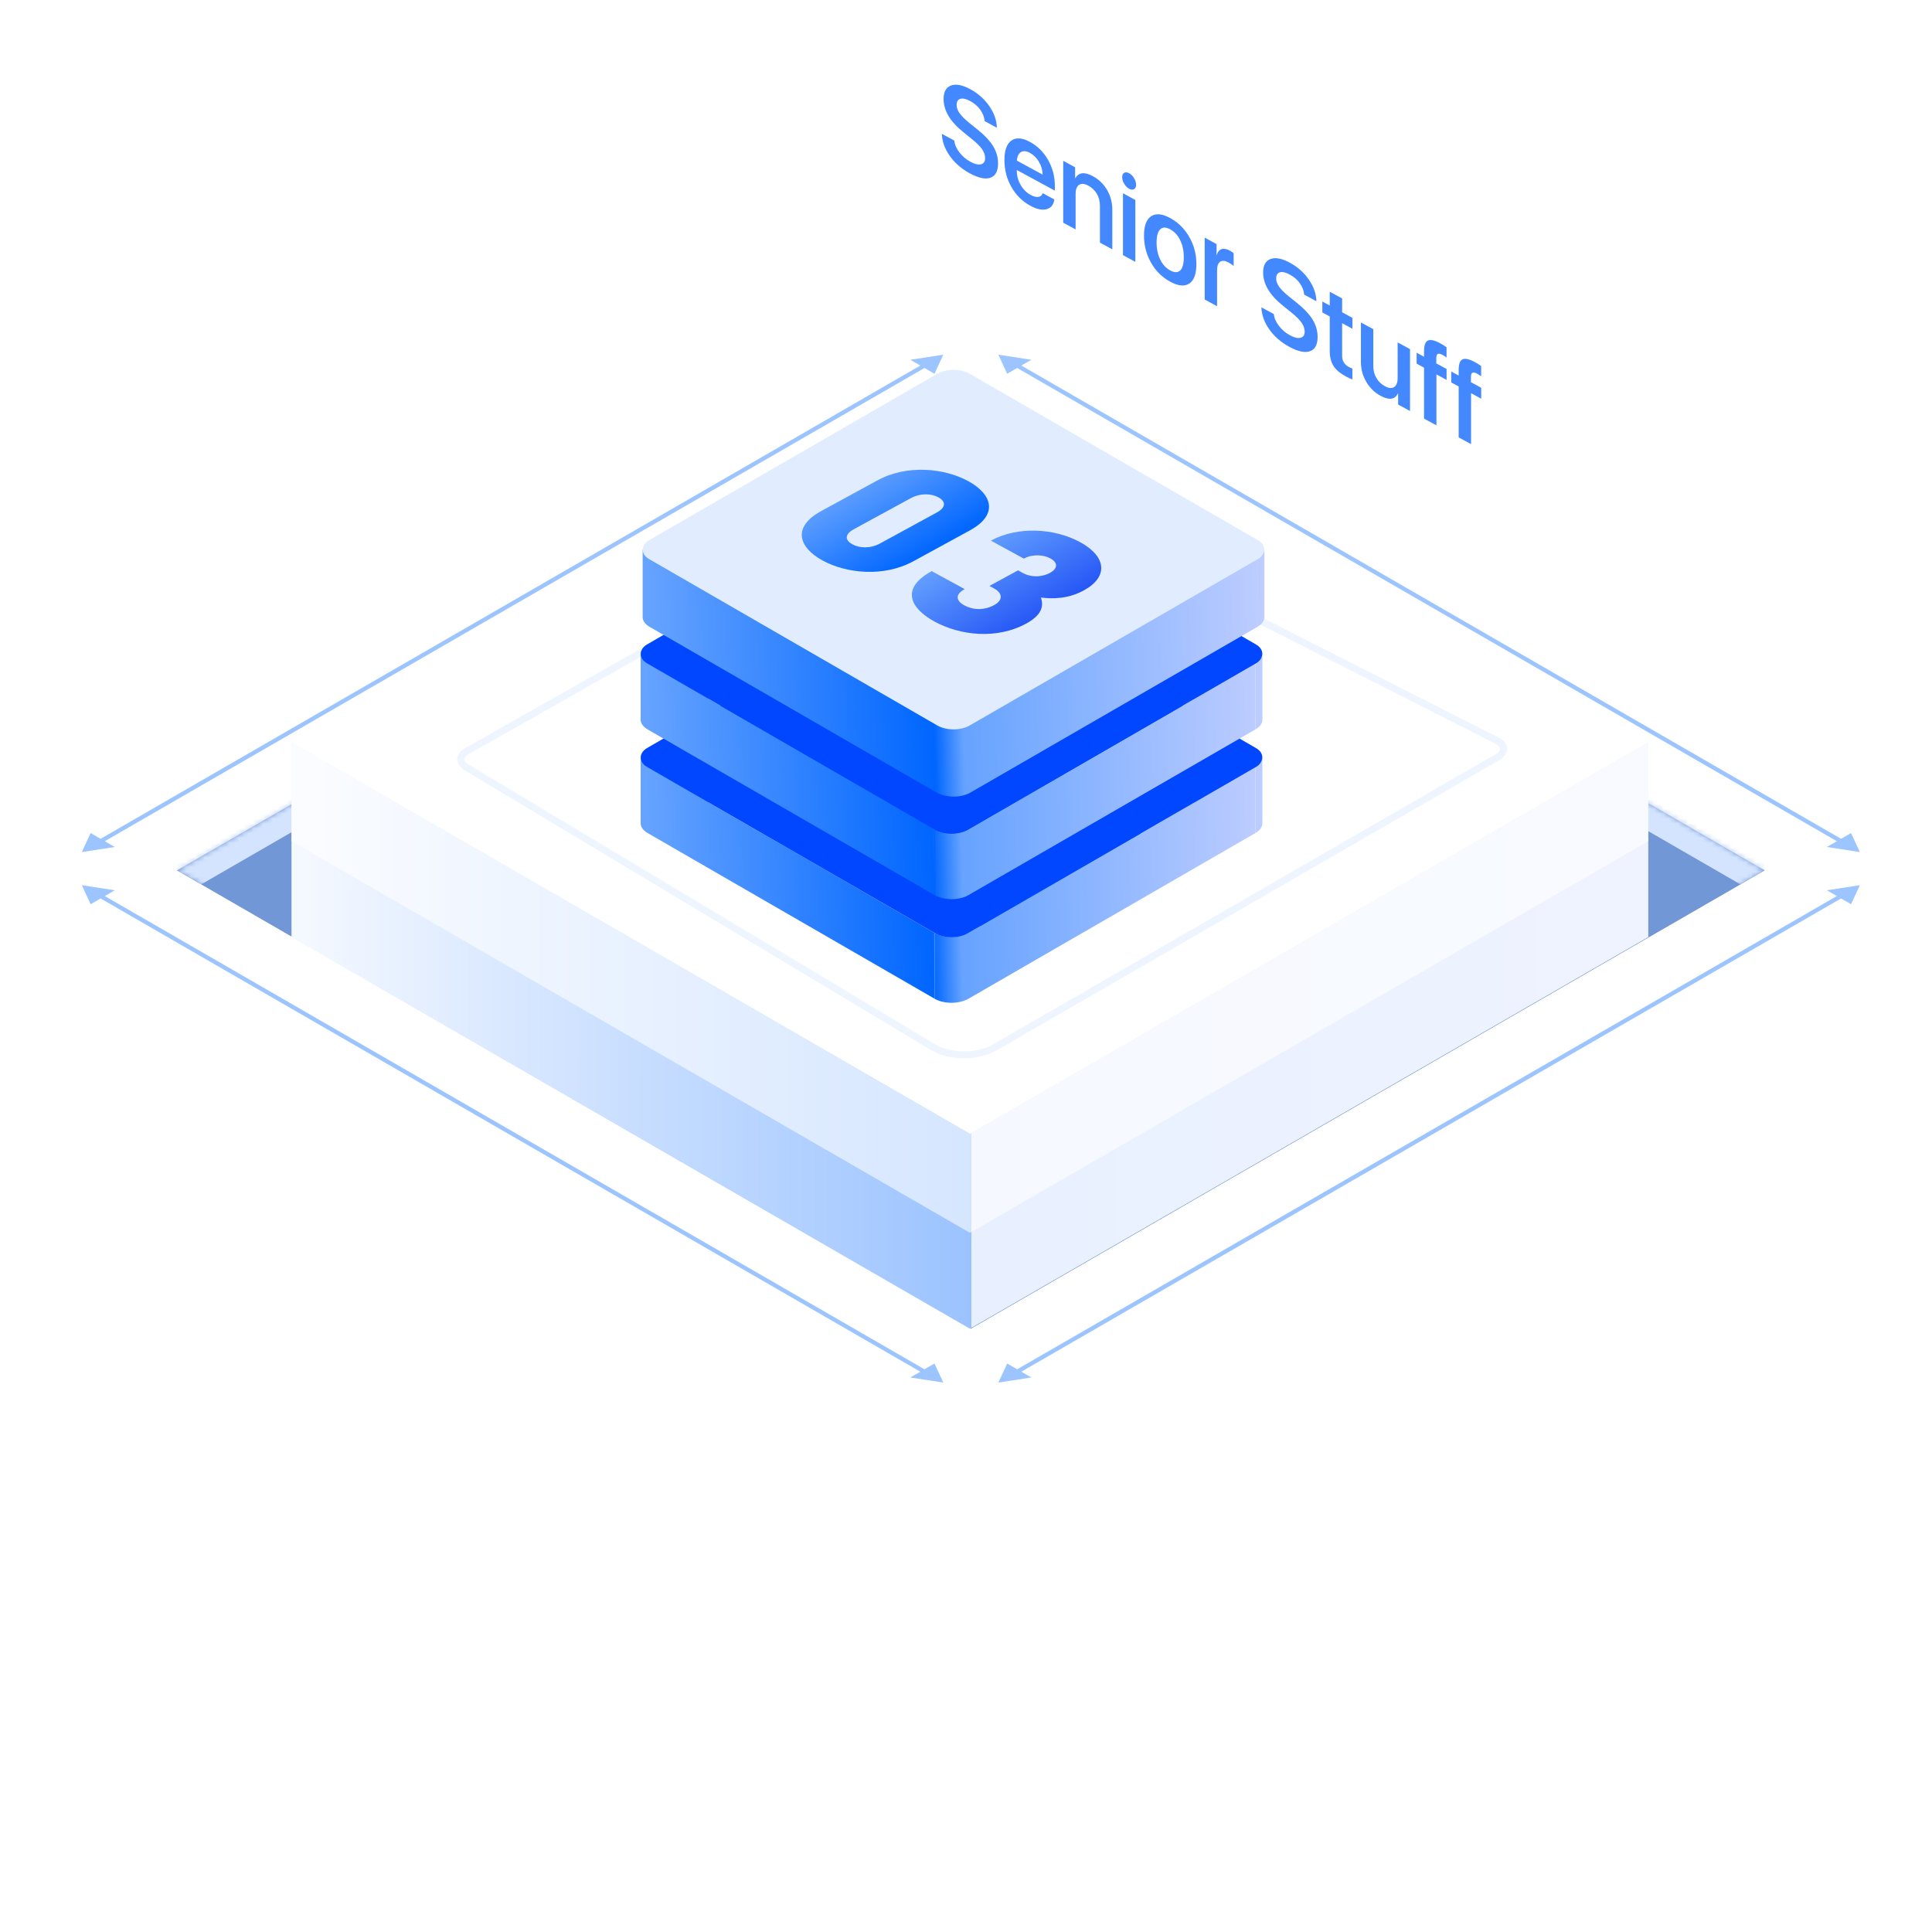 <svg id="mobile_figure_image" width="350" height="350" viewBox="165 180 400 400" fill="none"
     xmlns="http://www.w3.org/2000/svg">
  <mask id="path-2-inside-1_11_5856" fill="white">
    <path d="M366 265.325L530.332 360.202L366 455.079L201.668 360.202L366 265.325Z"/>
  </mask>
  <path d="M366 265.325L530.332 360.202L366 455.079L201.668 360.202L366 265.325Z" fill="#9FADCC"/>
  <path
    d="M366 265.325L369.753 263.158L366 260.992L362.247 263.158L366 265.325ZM362.247 267.492L526.579 362.369L534.085 358.036L369.753 263.158L362.247 267.492ZM205.421 362.369L369.753 267.492L362.247 263.158L197.915 358.036L205.421 362.369Z"
    fill="#CAD4E8" mask="url(#path-2-inside-1_11_5856)"/>
  <mask id="path-4-inside-2_11_5856" fill="white">
    <path d="M366 265.325L530.332 360.202L366 455.079L201.668 360.202L366 265.325Z"/>
  </mask>
  <path d="M366 265.325L530.332 360.202L366 455.079L201.668 360.202L366 265.325Z" fill="#7197D6"/>
  <path
    d="M366 265.325L371.004 262.436L366 259.547L360.996 262.436L366 265.325ZM360.996 268.214L525.328 363.091L535.336 357.313L371.004 262.436L360.996 268.214ZM206.672 363.091L371.004 268.214L360.996 262.436L196.664 357.313L206.672 363.091Z"
    fill="#D4E4FE" mask="url(#path-4-inside-2_11_5856)"/>

  <g id="square_figures">
    <path d="M365.852 252.991L506.354 334.11L365.852 415.229L225.349 334.11L365.852 252.991Z" fill="white"/>
    <path
      d="M361.223 278.486C363.053 277.451 365.957 277.405 367.883 278.382L475.511 332.949C477.637 334.028 477.743 335.919 475.742 337.075L371.531 397.241C367.653 399.48 361.346 399.445 357.543 397.164L260.867 339.17C259.003 338.052 259.048 336.275 260.969 335.189L361.223 278.486Z"
      fill="white"/>
    <path
      d="M361.842 278.851C363.342 278.003 365.722 277.965 367.3 278.765L474.927 333.333C476.67 334.217 476.757 335.767 475.117 336.713L370.905 396.88C367.377 398.917 361.64 398.885 358.18 396.81L261.505 338.816C259.977 337.9 260.014 336.444 261.588 335.553L361.842 278.851Z"
      stroke="#CFE2FF" stroke-opacity="0.35" stroke-width="1.445"/>
    <g filter="url(#filter1_f_11_5856)">
      <ellipse cx="365.606" cy="342.707" rx="38.038" ry="26.618" transform="rotate(30 365.606 342.707)"
               fill="#3284FF"/>
    </g>
  </g>
  <g id="opacity_square_figures">
    <path d="M225.35 353.507L365.807 434.6V455.096L225.35 374.003L225.35 353.507Z" fill="url(#paint0_linear_11_5856)"/>
    <path d="M506.264 353.507L365.807 434.6V455.096L506.264 374.003V353.507Z" fill="url(#paint1_linear_11_5856)"/>
    <path d="M225.35 333.652L365.807 414.745V435.241L225.35 354.148L225.35 333.652Z"
          fill="url(#paint2_linear_11_5856)"/>
  </g>
  <g id="square_figures">
    <path d="M225.35 333.652L365.807 414.745V435.241L225.35 354.148L225.35 333.652Z" fill="white" fill-opacity="0.58"/>
    <path d="M506.264 333.652L365.807 414.745V435.241L506.264 354.148V333.652Z" fill="url(#paint3_linear_11_5856)"/>
    <path d="M506.264 333.652L365.807 414.745V435.241L506.264 354.148V333.652Z" fill="white" fill-opacity="0.58"/>

  </g>
  <path
    d="M371.7 253.435L373.53 257.378L378.53 254.492L371.7 253.435ZM550.065 356.414L548.235 352.471L543.235 355.358L550.065 356.414ZM550.065 363.267L543.235 364.324L548.235 367.21L550.065 363.267ZM371.7 466.246L378.53 465.19L373.53 462.303L371.7 466.246ZM360.3 466.246L358.47 462.303L353.47 465.19L360.3 466.246ZM181.935 363.267L183.765 367.21L188.765 364.324L181.935 363.267ZM181.935 356.414L188.765 355.358L183.765 352.471L181.935 356.414ZM360.3 253.435L353.47 254.492L358.47 257.378L360.3 253.435ZM375.164 255.935L545.735 354.414L546.601 353.914L376.03 255.435L375.164 255.935ZM545.735 365.267L375.164 463.746L376.03 464.246L546.601 365.767L545.735 365.267ZM356.836 463.746L186.265 365.267L185.399 365.767L355.97 464.246L356.836 463.746ZM186.265 354.414L356.836 255.935L355.97 255.435L185.399 353.914L186.265 354.414Z"
    fill="#9CC4FF"/>
  <g filter="url(#filter2_d_11_5856)">
    <g id="square_figures">
      <path
        d="M365.499 291.43C363.568 290.316 360.439 290.316 358.508 291.43V309.996C360.439 308.882 363.568 308.882 365.499 309.996L412.337 337.038L365.499 364.08C363.568 365.195 360.439 365.195 358.508 364.08V377.697C360.439 378.811 363.568 378.811 365.499 377.697L424.92 343.39L424.92 325.737L365.499 291.43Z"
        fill="url(#paint4_linear_11_5856)"/>
      <path
        d="M358.508 291.43L299.087 325.737C298.121 326.295 297.639 327.025 297.639 327.756V341.371C297.639 342.101 298.121 342.832 299.086 343.39L358.508 377.697V364.08L311.67 337.038L358.508 309.996V291.43Z"
        fill="url(#paint5_linear_11_5856)"/>
      <path
        d="M424.92 325.737C425.885 326.294 426.368 327.025 426.368 327.755V341.371C426.368 342.102 425.886 342.832 424.92 343.39L424.92 325.737Z"
        fill="url(#paint6_linear_11_5856)"/>
      <rect width="76.686" height="76.686" rx="3.846" transform="matrix(0.866 0.5 -0.866 0.5 362.003 289.411)"
            fill="#0047FF"/>
    </g>
    <g id="small_square_figures">
      <path
        d="M365.499 269.98C363.568 268.865 360.439 268.865 358.508 269.98V288.546C360.439 287.432 363.568 287.432 365.499 288.546L412.337 315.588L365.499 342.63C363.568 343.745 360.439 343.745 358.508 342.63V356.246C360.439 357.361 363.568 357.361 365.499 356.246L424.92 321.939L424.92 304.287L365.499 269.98Z"
        fill="url(#paint7_linear_11_5856)"/>
      <path
        d="M358.508 269.98L299.087 304.287C298.121 304.844 297.639 305.575 297.639 306.305V319.921C297.639 320.651 298.121 321.382 299.086 321.939L358.508 356.246V342.63L311.67 315.588L358.508 288.546V269.98Z"
        fill="url(#paint8_linear_11_5856)"/>
      <path
        d="M424.92 304.287C425.885 304.844 426.368 305.574 426.368 306.305V319.921C426.368 320.651 425.886 321.382 424.92 321.939L424.92 304.287Z"
        fill="url(#paint9_linear_11_5856)"/>
      <rect width="76.686" height="76.686" rx="3.846" transform="matrix(0.866 0.5 -0.866 0.5 362.003 267.961)"
            fill="#0047FF"/>
    </g>
    <g id="number_square_figures">
      <path d="M365.912 248.744C363.982 247.63 360.852 247.63 358.921 248.744V267.31C360.852 266.196 363.981 266.196 365.912 267.31L412.5 293.815L365.912 320.815C363.982 321.93 360.852 321.93 358.921 320.815V335.011C360.852 336.125 363.982 336.125 365.912 335.011L425.333 300.703L425.333 283.051L365.912 248.744Z" fill="url(#paint10_linear_11_5856)"/>
      <path d="M358.921 248.744L299.5 283.051C298.534 283.609 298.052 284.339 298.052 285.069V298.685C298.052 299.415 298.534 300.146 299.499 300.703L358.921 335.011V320.815L312 293.815L358.921 267.31V248.744Z" fill="url(#paint11_linear_11_5856)"/>
      <path d="M425.333 283.051C426.299 283.608 426.781 284.339 426.781 285.069V298.685C426.782 299.416 426.299 300.146 425.333 300.703L425.333 283.051Z" fill="url(#paint12_linear_11_5856)"/>
      <rect width="76.686" height="76.686" rx="3.846" transform="matrix(0.866 0.5 -0.866 0.5 362.412 246.365)" fill="#E1EDFF"/>
      <path d="M354.088 287.124L365.747 280.765C371.867 277.427 370.368 273.203 365.455 270.523C360.542 267.843 352.798 267.026 346.677 270.364L335.019 276.723C328.898 280.061 330.397 284.285 335.31 286.965C340.223 289.645 347.968 290.462 354.088 287.124ZM347.218 283.422C345.137 284.558 342.93 284.399 341.473 283.604C340.015 282.809 339.724 281.605 341.806 280.47L353.505 274.088C355.587 272.953 357.836 273.089 359.293 273.884C360.75 274.679 361 275.905 358.918 277.041L347.218 283.422Z" fill="url(#paint13_linear_11_5856)"/>
      <path d="M377.474 300.015C381.013 298.085 381.013 296.132 380.514 294.633C382.97 294.928 386.134 294.928 389.382 293.157C394.503 290.364 394.129 286.162 388.633 283.165C383.345 280.28 375.725 279.804 370.146 282.847L376.974 286.571C378.765 285.595 381.055 285.753 382.47 286.526C383.886 287.298 384.219 288.524 382.346 289.546C381.013 290.273 378.765 290.636 376.725 289.523L375.767 289.001L369.855 292.226L370.812 292.748C372.644 293.747 372.644 295.201 370.854 296.177C368.73 297.335 366.44 297.222 364.65 296.245C362.943 295.314 362.651 294.02 364.733 292.884L357.905 289.16C351.243 292.794 353.575 296.927 358.488 299.606C363.692 302.445 371.27 303.399 377.474 300.015Z" fill="url(#paint14_linear_11_5856)"/>

    </g>
  </g>
  <path d="M362.575 209.104C362.657 209.922 363.011 210.739 363.635 211.555C364.246 212.355 365.009 213.004 365.922 213.499C366.814 213.984 367.545 214.154 368.115 214.011C368.678 213.863 368.96 213.438 368.96 212.735C368.96 212.126 368.754 211.522 368.342 210.923C367.93 210.316 367.257 209.635 366.323 208.878L364.398 207.316C361.706 205.152 360.36 202.878 360.36 200.496C360.36 199.003 360.879 198.07 361.916 197.695C362.939 197.329 364.264 197.587 365.891 198.471C367.525 199.358 368.843 200.535 369.845 202.001C370.841 203.456 371.356 204.938 371.39 206.449L368.857 205.074C368.795 204.251 368.493 203.466 367.951 202.718C367.422 201.986 366.728 201.387 365.87 200.921C365.033 200.466 364.353 200.312 363.831 200.458C363.316 200.608 363.059 201.035 363.059 201.738C363.059 202.3 363.261 202.867 363.666 203.439C364.065 204.007 364.72 204.663 365.633 205.409L367.343 206.783C368.847 207.99 369.938 209.153 370.618 210.272C371.298 211.391 371.637 212.579 371.637 213.837C371.637 215.439 371.109 216.425 370.051 216.796C369.001 217.164 367.576 216.859 365.778 215.882C364.061 214.95 362.685 213.753 361.648 212.292C360.604 210.819 360.055 209.291 360 207.706L362.575 209.104Z" fill="#4388FF"/>
  <path d="M378.249 211.661C377.501 211.255 376.876 211.197 376.375 211.487C375.874 211.786 375.596 212.377 375.541 213.261L380.875 216.158C380.848 215.221 380.594 214.341 380.113 213.517C379.633 212.694 379.011 212.075 378.249 211.661ZM383.296 221.304C383.131 222.402 382.592 223.07 381.679 223.309C380.765 223.555 379.653 223.322 378.342 222.61C376.68 221.708 375.366 220.408 374.397 218.711C373.436 217.017 372.956 215.162 372.956 213.147C372.956 211.131 373.436 209.783 374.397 209.101C375.352 208.416 376.636 208.512 378.249 209.388C379.828 210.245 381.081 211.496 382.008 213.14C382.935 214.784 383.399 216.574 383.399 218.512V219.473L375.52 215.195V215.371C375.52 216.402 375.784 217.374 376.313 218.286C376.842 219.206 377.535 219.899 378.393 220.365C379.011 220.7 379.543 220.833 379.99 220.763C380.436 220.7 380.735 220.444 380.886 219.995L383.296 221.304Z" fill="#4388FF"/>
  <path d="M385.129 213.299L387.59 214.635V216.862L387.642 216.89C388.321 215.673 389.533 215.538 391.277 216.485C392.527 217.163 393.508 218.118 394.222 219.35C394.936 220.581 395.293 221.939 395.293 223.424V231.627L392.729 230.234V222.605C392.729 221.691 392.52 220.871 392.101 220.143C391.682 219.424 391.088 218.855 390.319 218.438C389.53 218.009 388.895 217.953 388.414 218.27C387.933 218.587 387.693 219.215 387.693 220.152V227.5L385.129 226.108V213.299Z" fill="#4388FF"/>
  <path d="M397.497 220.015L400.062 221.407V234.216L397.497 232.823V220.015ZM398.774 219.079C398.376 218.863 398.036 218.522 397.755 218.057C397.473 217.591 397.333 217.136 397.333 216.691C397.333 216.238 397.473 215.931 397.755 215.772C398.036 215.62 398.376 215.652 398.774 215.868C399.179 216.088 399.519 216.425 399.794 216.879C400.075 217.344 400.216 217.803 400.216 218.257C400.216 218.71 400.075 219.012 399.794 219.164C399.519 219.327 399.179 219.299 398.774 219.079Z" fill="#4388FF"/>
  <path d="M407.271 238.317C405.609 237.415 404.291 236.11 403.316 234.401C402.341 232.692 401.854 230.817 401.854 228.778C401.854 226.763 402.345 225.428 403.326 224.773C404.301 224.123 405.616 224.247 407.271 225.145C408.932 226.048 410.25 227.353 411.225 229.062C412.207 230.775 412.698 232.643 412.698 234.666C412.698 236.706 412.211 238.05 411.236 238.701C410.261 239.351 408.939 239.223 407.271 238.317ZM407.271 235.985C408.156 236.466 408.85 236.468 409.351 235.99C409.845 235.516 410.093 234.607 410.093 233.263C410.093 231.928 409.842 230.749 409.341 229.726C408.846 228.708 408.156 227.958 407.271 227.477C406.392 227 405.705 227.003 405.211 227.484C404.71 227.962 404.459 228.869 404.459 230.205C404.459 231.541 404.71 232.72 405.211 233.742C405.705 234.76 406.392 235.508 407.271 235.985Z" fill="#4388FF"/>
  <path d="M414.418 229.202L416.879 230.538V232.765L416.931 232.793C417.109 232.14 417.439 231.737 417.92 231.583C418.393 231.427 418.963 231.529 419.629 231.891C419.945 232.062 420.206 232.243 420.412 232.433V235.093C420.185 234.853 419.845 234.61 419.392 234.364C418.644 233.957 418.053 233.898 417.621 234.187C417.195 234.471 416.982 235.067 416.982 235.973V243.403L414.418 242.01V229.202Z" fill="#4388FF"/>
  <path d="M428.733 245.025C428.815 245.843 429.169 246.66 429.794 247.476C430.405 248.277 431.167 248.925 432.08 249.421C432.973 249.905 433.704 250.076 434.274 249.932C434.837 249.784 435.118 249.359 435.118 248.656C435.118 248.047 434.912 247.443 434.5 246.844C434.088 246.237 433.416 245.556 432.482 244.799L430.556 243.237C427.865 241.073 426.519 238.799 426.519 236.417C426.519 234.924 427.037 233.991 428.074 233.616C429.097 233.25 430.422 233.509 432.049 234.392C433.683 235.279 435.002 236.456 436.004 237.922C436.999 239.377 437.514 240.859 437.549 242.37L435.015 240.995C434.953 240.172 434.651 239.387 434.109 238.639C433.58 237.907 432.887 237.308 432.029 236.842C431.191 236.387 430.511 236.233 429.99 236.379C429.475 236.529 429.217 236.956 429.217 237.659C429.217 238.221 429.42 238.788 429.825 239.36C430.223 239.928 430.879 240.585 431.792 241.33L433.501 242.704C435.005 243.911 436.097 245.074 436.776 246.193C437.456 247.312 437.796 248.5 437.796 249.758C437.796 251.36 437.267 252.346 436.21 252.717C435.159 253.085 433.735 252.78 431.936 251.803C430.22 250.871 428.843 249.675 427.806 248.213C426.763 246.74 426.213 245.212 426.158 243.627L428.733 245.025Z" fill="#4388FF"/>
  <path d="M442.873 241.792V244.652L445.005 245.809V248.071L442.873 246.913V253.663C442.873 254.702 443.326 255.468 444.233 255.96C444.466 256.087 444.72 256.205 444.995 256.315V258.554C444.686 258.464 444.236 258.259 443.646 257.938C442.451 257.29 441.596 256.56 441.081 255.749C440.566 254.93 440.309 253.904 440.309 252.67V245.521L438.774 244.688V242.426L440.309 243.259V240.4L442.873 241.792Z" fill="#4388FF"/>
  <path d="M456.931 265.093L454.469 263.757V261.518L454.408 261.485C453.776 262.743 452.581 262.895 450.824 261.941C449.588 261.27 448.606 260.311 447.878 259.065C447.137 257.81 446.766 256.449 446.766 254.98V246.765L449.33 248.158V255.787C449.33 256.708 449.543 257.535 449.969 258.266C450.388 258.986 450.978 259.552 451.74 259.966C452.523 260.391 453.158 260.447 453.646 260.133C454.126 259.816 454.366 259.185 454.366 258.24V250.892L456.931 252.284V265.093Z" fill="#4388FF"/>
  <path d="M459.835 256.123L458.3 255.29V253.028L459.835 253.861V252.713C459.835 251.494 460.099 250.759 460.628 250.507C461.164 250.251 462.035 250.451 463.244 251.107C463.711 251.36 464.126 251.625 464.49 251.9V254.022C464.25 253.829 463.975 253.648 463.666 253.48C463.206 253.231 462.877 253.165 462.677 253.283C462.471 253.398 462.368 253.709 462.368 254.217V255.237L464.5 256.394V258.656L462.399 257.515V268.062L459.835 266.67V256.123Z" fill="#4388FF"/>
  <path d="M467.003 260.015L465.468 259.182V256.92L467.003 257.753V256.605C467.003 255.386 467.267 254.651 467.796 254.398C468.331 254.142 469.203 254.342 470.412 254.998C470.879 255.252 471.294 255.517 471.658 255.792V257.913C471.418 257.72 471.143 257.54 470.834 257.372C470.374 257.122 470.044 257.057 469.845 257.175C469.639 257.29 469.536 257.601 469.536 258.109V259.129L471.668 260.286V262.548L469.567 261.407V271.954L467.003 270.562V260.015Z" fill="#4388FF"/>

  <defs>
    <filter id="filter0_f_11_5856" x="0.979" y="0.498" width="730.045" height="730.044"
            filterUnits="userSpaceOnUse" color-interpolation-filters="sRGB">
      <feFlood flood-opacity="0" result="BackgroundImageFix"/>
      <feBlend mode="normal" in="SourceGraphic" in2="BackgroundImageFix" result="shape"/>
      <feGaussianBlur stdDeviation="150" result="effect1_foregroundBlur_11_5856"/>
    </filter>
    <filter id="filter1_f_11_5856" x="274.452" y="257.206" width="182.307" height="171.001" filterUnits="userSpaceOnUse"
            color-interpolation-filters="sRGB">
      <feFlood flood-opacity="0" result="BackgroundImageFix"/>
      <feBlend mode="normal" in="SourceGraphic" in2="BackgroundImageFix" result="shape"/>
      <feGaussianBlur stdDeviation="27.807" result="effect1_foregroundBlur_11_5856"/>
    </filter>
    <filter id="filter2_d_11_5856" x="284.824" y="243.643" width="154.767" height="156.692" filterUnits="userSpaceOnUse"
            color-interpolation-filters="sRGB">
      <feFlood flood-opacity="0" result="BackgroundImageFix"/>
      <feColorMatrix in="SourceAlpha" type="matrix" values="0 0 0 0 0 0 0 0 0 0 0 0 0 0 0 0 0 0 127 0"
                     result="hardAlpha"/>
      <feOffset dy="9.084"/>
      <feGaussianBlur stdDeviation="6.359"/>
      <feComposite in2="hardAlpha" operator="out"/>
      <feColorMatrix type="matrix" values="0 0 0 0 0.196 0 0 0 0 0.517 0 0 0 0 1 0 0 0 0.4 0"/>
      <feBlend mode="normal" in2="BackgroundImageFix" result="effect1_dropShadow_11_5856"/>
      <feBlend mode="normal" in="SourceGraphic" in2="effect1_dropShadow_11_5856" result="shape"/>
    </filter>
    <filter id="filter3_d_11_5856" x="443.577" y="382.625" width="146.487" height="167.171" filterUnits="userSpaceOnUse"
            color-interpolation-filters="sRGB">
      <feFlood flood-opacity="0" result="BackgroundImageFix"/>
      <feColorMatrix in="SourceAlpha" type="matrix" values="0 0 0 0 0 0 0 0 0 0 0 0 0 0 0 0 0 0 127 0"
                     result="hardAlpha"/>
      <feOffset dy="40"/>
      <feGaussianBlur stdDeviation="1.817"/>
      <feComposite in2="hardAlpha" operator="out"/>
      <feColorMatrix type="matrix" values="0 0 0 0 0.831 0 0 0 0 0.894 0 0 0 0 0.996 0 0 0 1 0"/>
      <feBlend mode="normal" in2="BackgroundImageFix" result="effect1_dropShadow_11_5856"/>
      <feBlend mode="normal" in="SourceGraphic" in2="effect1_dropShadow_11_5856" result="shape"/>
    </filter>
    <linearGradient id="paint0_linear_11_5856" x1="228.707" y1="403.845" x2="506.23" y2="404.018"
                    gradientUnits="userSpaceOnUse">
      <stop stop-color="#F4F8FF"/>
      <stop offset="0.495" stop-color="#9BC3FF"/>
      <stop offset="0.495" stop-color="#E8F0FF"/>
      <stop offset="1" stop-color="#EFF3FF"/>
    </linearGradient>
    <linearGradient id="paint1_linear_11_5856" x1="228.707" y1="403.845" x2="506.23" y2="404.018"
                    gradientUnits="userSpaceOnUse">
      <stop stop-color="#F4F8FF"/>
      <stop offset="0.495" stop-color="#9BC3FF"/>
      <stop offset="0.495" stop-color="#E8F0FF"/>
      <stop offset="1" stop-color="#EFF3FF"/>
    </linearGradient>
    <linearGradient id="paint2_linear_11_5856" x1="228.707" y1="383.99" x2="506.23" y2="384.163"
                    gradientUnits="userSpaceOnUse">
      <stop stop-color="#F4F8FF"/>
      <stop offset="0.495" stop-color="#9BC3FF"/>
      <stop offset="0.495" stop-color="#E8F0FF"/>
      <stop offset="1" stop-color="#EFF3FF"/>
    </linearGradient>
    <linearGradient id="paint3_linear_11_5856" x1="228.707" y1="383.99" x2="506.23" y2="384.163"
                    gradientUnits="userSpaceOnUse">
      <stop stop-color="#F4F8FF"/>
      <stop offset="0.495" stop-color="#9BC3FF"/>
      <stop offset="0.495" stop-color="#E8F0FF"/>
      <stop offset="1" stop-color="#EFF3FF"/>
    </linearGradient>
    <linearGradient id="paint4_linear_11_5856" x1="298.82" y1="340.671" x2="426.362" y2="337.038"
                    gradientUnits="userSpaceOnUse">
      <stop stop-color="#66A3FF"/>
      <stop offset="0.458" stop-color="#0066FF"/>
      <stop offset="0.505" stop-color="#66A3FF"/>
      <stop offset="1" stop-color="#BECDFF"/>
    </linearGradient>
    <linearGradient id="paint5_linear_11_5856" x1="298.82" y1="340.671" x2="426.362" y2="337.038"
                    gradientUnits="userSpaceOnUse">
      <stop stop-color="#66A3FF"/>
      <stop offset="0.458" stop-color="#0066FF"/>
      <stop offset="0.505" stop-color="#66A3FF"/>
      <stop offset="1" stop-color="#BECDFF"/>
    </linearGradient>
    <linearGradient id="paint6_linear_11_5856" x1="298.82" y1="340.671" x2="426.362" y2="337.038"
                    gradientUnits="userSpaceOnUse">
      <stop stop-color="#66A3FF"/>
      <stop offset="0.458" stop-color="#0066FF"/>
      <stop offset="0.505" stop-color="#66A3FF"/>
      <stop offset="1" stop-color="#BECDFF"/>
    </linearGradient>
    <linearGradient id="paint7_linear_11_5856" x1="298.82" y1="319.221" x2="426.362" y2="315.588"
                    gradientUnits="userSpaceOnUse">
      <stop stop-color="#66A3FF"/>
      <stop offset="0.458" stop-color="#0066FF"/>
      <stop offset="0.505" stop-color="#66A3FF"/>
      <stop offset="1" stop-color="#BECDFF"/>
    </linearGradient>
    <linearGradient id="paint8_linear_11_5856" x1="298.82" y1="319.221" x2="426.362" y2="315.588"
                    gradientUnits="userSpaceOnUse">
      <stop stop-color="#66A3FF"/>
      <stop offset="0.458" stop-color="#0066FF"/>
      <stop offset="0.505" stop-color="#66A3FF"/>
      <stop offset="1" stop-color="#BECDFF"/>
    </linearGradient>
    <linearGradient id="paint9_linear_11_5856" x1="298.82" y1="319.221" x2="426.362" y2="315.588"
                    gradientUnits="userSpaceOnUse">
      <stop stop-color="#66A3FF"/>
      <stop offset="0.458" stop-color="#0066FF"/>
      <stop offset="0.505" stop-color="#66A3FF"/>
      <stop offset="1" stop-color="#BECDFF"/>
    </linearGradient>
    <linearGradient id="paint10_linear_11_5856" x1="299.233" y1="297.77" x2="426.775" y2="294.137"
                    gradientUnits="userSpaceOnUse">
      <stop stop-color="#66A3FF"/>
      <stop offset="0.458" stop-color="#0066FF"/>
      <stop offset="0.505" stop-color="#66A3FF"/>
      <stop offset="1" stop-color="#BECDFF"/>
    </linearGradient>
    <linearGradient id="paint11_linear_11_5856" x1="299.233" y1="297.77" x2="426.775" y2="294.137"
                    gradientUnits="userSpaceOnUse">
      <stop stop-color="#66A3FF"/>
      <stop offset="0.458" stop-color="#0066FF"/>
      <stop offset="0.505" stop-color="#66A3FF"/>
      <stop offset="1" stop-color="#BECDFF"/>
    </linearGradient>
    <linearGradient id="paint12_linear_11_5856" x1="299.233" y1="297.77" x2="426.775" y2="294.137"
                    gradientUnits="userSpaceOnUse">
      <stop stop-color="#66A3FF"/>
      <stop offset="0.458" stop-color="#0066FF"/>
      <stop offset="0.505" stop-color="#66A3FF"/>
      <stop offset="1" stop-color="#BECDFF"/>
    </linearGradient>
    <linearGradient id="paint13_linear_11_5856" x1="338.963" y1="271.817" x2="362.821" y2="311.471"
                    gradientUnits="userSpaceOnUse">
      <stop stop-color="#66A3FF"/>
      <stop offset="0.458" stop-color="#0066FF"/>
      <stop offset="0.505" stop-color="#66A3FF"/>
      <stop offset="1" stop-color="#2050F5"/>
    </linearGradient>
    <linearGradient id="paint14_linear_11_5856" x1="338.963" y1="271.817" x2="362.821" y2="311.471"
                    gradientUnits="userSpaceOnUse">
      <stop stop-color="#66A3FF"/>
      <stop offset="0.458" stop-color="#0066FF"/>
      <stop offset="0.505" stop-color="#66A3FF"/>
      <stop offset="1" stop-color="#2050F5"/>
    </linearGradient>
  </defs>
</svg>
